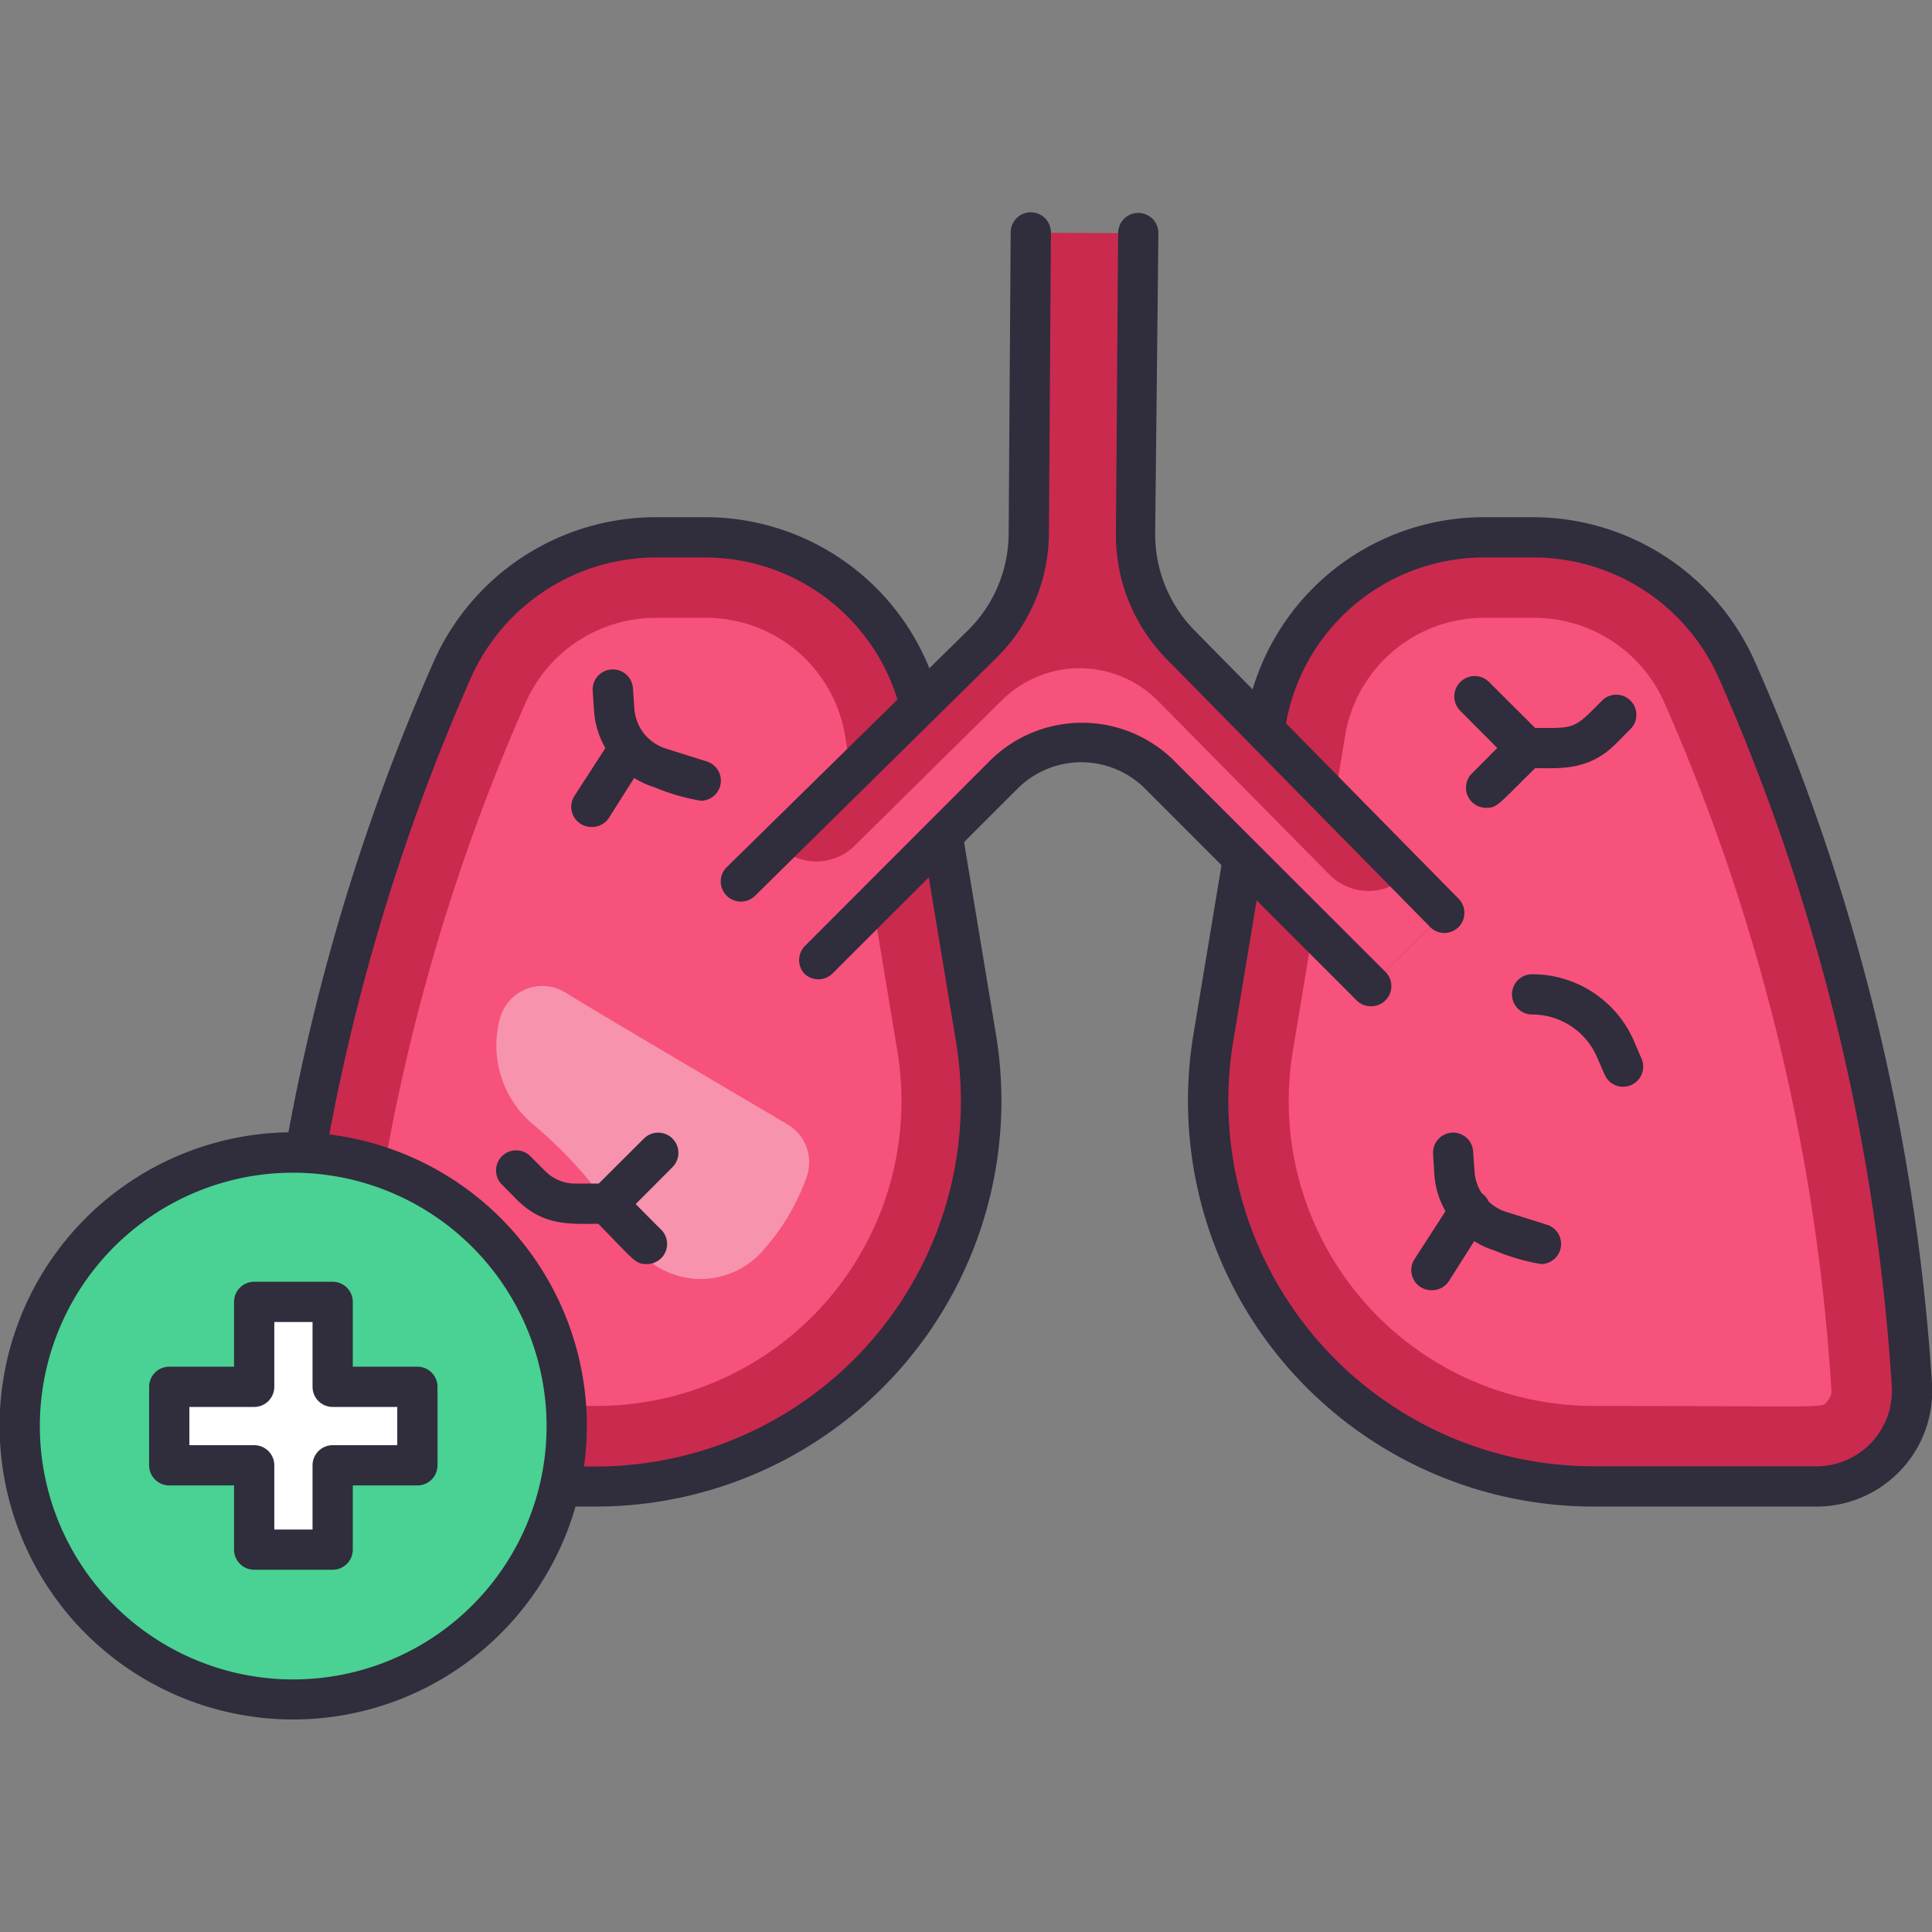 <svg xmlns="http://www.w3.org/2000/svg" viewBox="0 0 96 96"><rect x="0" y="0" width="96" height="96" fill="#808080" stroke="none"/><defs><style>.cls-1{fill:#ca2a4e;}.cls-2{fill:#f7527b;}.cls-3{fill:#f793ad;}.cls-4{fill:#302d3d;}.cls-5{fill:#49d293;}.cls-6{fill:#fff;}</style></defs><title>pulmonology</title><g id="pulmonology"><path class="cls-1" d="M29.6,73.86H18.53a4.76,4.76,0,0,1-4.75-5.06,104.51,104.51,0,0,1,8.68-35.5,11,11,0,0,1,10.12-6.6H35A11.06,11.06,0,0,1,45.9,36l2.59,15.63A19.16,19.16,0,0,1,29.6,73.86Z"/><path class="cls-2" d="M18.53,69.86a.75.75,0,0,1-.75-.8,100.1,100.1,0,0,1,8.34-34.15,7.07,7.07,0,0,1,6.46-4.21H35a7,7,0,0,1,7,5.91l2.59,15.62A15.15,15.15,0,0,1,29.6,69.86Z"/><path class="cls-3" d="M28.13,49.34a2.18,2.18,0,0,0-3.29,1.28,5.12,5.12,0,0,0,1.6,5.21,21.75,21.75,0,0,1,4.79,5.61,4.1,4.1,0,0,0,6.59.8,11,11,0,0,0,2.26-3.75,2.19,2.19,0,0,0-1-2.65C38.4,55.43,29.39,50.14,28.13,49.34Z"/><path class="cls-1" d="M79.18,73.86H90.25A4.76,4.76,0,0,0,95,68.8a104.51,104.51,0,0,0-8.68-35.5,11,11,0,0,0-10.11-6.6H73.79A11.07,11.07,0,0,0,62.88,36L60.29,51.58A19.16,19.16,0,0,0,79.18,73.86Z"/><path class="cls-2" d="M79.18,69.86A15.15,15.15,0,0,1,64.24,52.23l2.59-15.62a7,7,0,0,1,7-5.91h2.42a7.07,7.07,0,0,1,6.45,4.21A100.1,100.1,0,0,1,91,69.06a.73.73,0,0,1-.2.56C90.49,70,91.21,69.86,79.18,69.86Z"/><path class="cls-4" d="M29.6,74.86H18.53a5.75,5.75,0,0,1-5.74-6.12A105.2,105.2,0,0,1,21.54,32.9a12.08,12.08,0,0,1,11-7.2H35a12,12,0,0,1,11.9,10.09l2.59,15.62A20.16,20.16,0,0,1,29.6,74.86Zm3-47.16a10.08,10.08,0,0,0-9.21,6,103.27,103.27,0,0,0-8.59,35.17,3.75,3.75,0,0,0,3.75,4H29.6A18.15,18.15,0,0,0,47.5,51.74L44.91,36.12A10,10,0,0,0,35,27.7Z"/><path class="cls-4" d="M90.25,74.86H79.18A20.16,20.16,0,0,1,59.3,51.41l2.59-15.62A12,12,0,0,1,73.79,25.7h2.42a12.07,12.07,0,0,1,11,7.2A105.2,105.2,0,0,1,96,68.74,5.75,5.75,0,0,1,90.25,74.86ZM73.79,27.7a10,10,0,0,0-9.92,8.42L61.28,51.74a18.15,18.15,0,0,0,17.9,21.12H90.25a3.75,3.75,0,0,0,3.75-4A103.27,103.27,0,0,0,85.41,33.7a10.07,10.07,0,0,0-9.2-6Z"/><path class="cls-1" d="M51.2,11.56l-.1,14.93A7.82,7.82,0,0,1,48.77,32l-12,11.79,3.73,3.77,9.24-9.12a5.48,5.48,0,0,1,7.76,0L68,49.08l3.78-3.72L58.66,32.07a7.82,7.82,0,0,1-2.26-5.55l.11-14.93"/><path class="cls-2" d="M71.76,45.36,68,49.08,57.55,38.5a5.48,5.48,0,0,0-7.76,0l-9.25,9.12-3.72-3.78L38.62,42a2.73,2.73,0,0,0,3.87,0l7.3-7.21a5.48,5.48,0,0,1,7.76.05l8.51,8.62a2.74,2.74,0,0,0,3.89,0Z"/><path class="cls-4" d="M71.77,46.36a1,1,0,0,1-.71-.3L58,32.78a8.8,8.8,0,0,1-2.55-6.26l.11-14.94a1,1,0,0,1,1-1h0a1,1,0,0,1,1,1L57.4,26.53a6.81,6.81,0,0,0,2,4.84L72.48,44.66A1,1,0,0,1,71.77,46.36Z"/><path class="cls-4" d="M68.12,50a1,1,0,0,1-.71-.29L56.9,39.19a4.48,4.48,0,0,0-6.34,0l-9.19,9.18a1,1,0,0,1-1.41,0A1,1,0,0,1,40,47l9.18-9.19a6.49,6.49,0,0,1,9.17,0L68.83,48.28A1,1,0,0,1,68.12,50Z"/><path class="cls-4" d="M36.82,44.8a1,1,0,0,1-.7-1.72l12-11.78a6.8,6.8,0,0,0,2-4.82l.1-14.93a1,1,0,0,1,1-1h0a1,1,0,0,1,1,1l-.1,14.93a8.76,8.76,0,0,1-2.63,6.23L37.52,44.51A1,1,0,0,1,36.82,44.8Z"/><path class="cls-4" d="M73.85,40.14a1,1,0,0,1-.71-1.71c2.12-2.11,2.13-2.26,2.68-2.26,2.54,0,2.27.16,3.84-1.41a1,1,0,0,1,1.41,1.41l-.79.8c-1.35,1.34-2.76,1.2-4,1.2C74.43,40,74.39,40.14,73.85,40.14Z"/><path class="cls-4" d="M75.82,38.17a1,1,0,0,1-.71-.29l-2.56-2.57A1,1,0,0,1,74,33.9l2.57,2.56A1,1,0,0,1,75.82,38.17Z"/><path class="cls-4" d="M32.11,62.81c-.55,0-.63-.22-2.38-2-1.37,0-2.71.14-4.05-1.2l-.79-.8a1,1,0,0,1,1.41-1.41l.8.8a2.09,2.09,0,0,0,1.48.61h1.56c.55,0,.59.18,2.68,2.26A1,1,0,0,1,32.11,62.81Z"/><path class="cls-4" d="M30.14,60.84a1,1,0,0,1-.71-1.71L32,56.57A1,1,0,0,1,33.41,58l-2.56,2.57A1,1,0,0,1,30.14,60.84Z"/><path class="cls-4" d="M80.65,54a1,1,0,0,1-.92-.61l-.37-.85a3.51,3.51,0,0,0-3.23-2.13,1,1,0,0,1,0-2,5.51,5.51,0,0,1,5.07,3.34l.37.86A1,1,0,0,1,80.65,54Z"/><path class="cls-4" d="M76.57,62.81a10.48,10.48,0,0,1-2.3-.67,4.27,4.27,0,0,1-3-3.79l-.06-1a1,1,0,0,1,.93-1.07,1,1,0,0,1,1.06.94l.07,1a2.25,2.25,0,0,0,1.58,2l2,.63A1,1,0,0,1,76.57,62.81Z"/><path class="cls-4" d="M71.13,64.11a1,1,0,0,1-.84-1.55l1.9-2.94a1,1,0,1,1,1.68,1.08L72,63.65A1,1,0,0,1,71.13,64.11Z"/><path class="cls-4" d="M34.83,39.79a10.59,10.59,0,0,1-2.31-.67,4.27,4.27,0,0,1-3-3.79l-.07-1a1,1,0,1,1,2-.13l.07,1a2.24,2.24,0,0,0,1.58,2l2,.63A1,1,0,0,1,34.83,39.79Z"/><path class="cls-4" d="M29.39,41.09a1,1,0,0,1-.84-1.55l1.9-2.94a1,1,0,0,1,1.68,1.08l-1.9,3A1,1,0,0,1,29.39,41.09Z"/><circle class="cls-5" cx="14.58" cy="70.86" r="13.59"/><path class="cls-4" d="M14.58,85.44A14.59,14.59,0,1,1,29.16,70.86,14.6,14.6,0,0,1,14.58,85.44Zm0-27.17A12.59,12.59,0,1,0,27.16,70.86,12.61,12.61,0,0,0,14.58,58.27Z"/><polygon class="cls-6" points="20.74 68.91 16.53 68.91 16.53 64.69 12.63 64.69 12.63 68.91 8.41 68.91 8.41 72.81 12.63 72.81 12.63 77.02 16.53 77.02 16.53 72.81 20.74 72.81 20.74 68.91"/><path class="cls-4" d="M16.53,78h-3.9a1,1,0,0,1-1-1V73.81H8.41a1,1,0,0,1-1-1v-3.9a1,1,0,0,1,1-1h3.22V64.69a1,1,0,0,1,1-1h3.9a1,1,0,0,1,1,1v3.22h3.21a1,1,0,0,1,1,1v3.9a1,1,0,0,1-1,1H17.53V77A1,1,0,0,1,16.53,78Zm-2.9-2h1.9V72.81a1,1,0,0,1,1-1h3.21v-1.9H16.53a1,1,0,0,1-1-1V65.69h-1.9v3.22a1,1,0,0,1-1,1H9.41v1.9h3.22a1,1,0,0,1,1,1Z"/></g></svg>